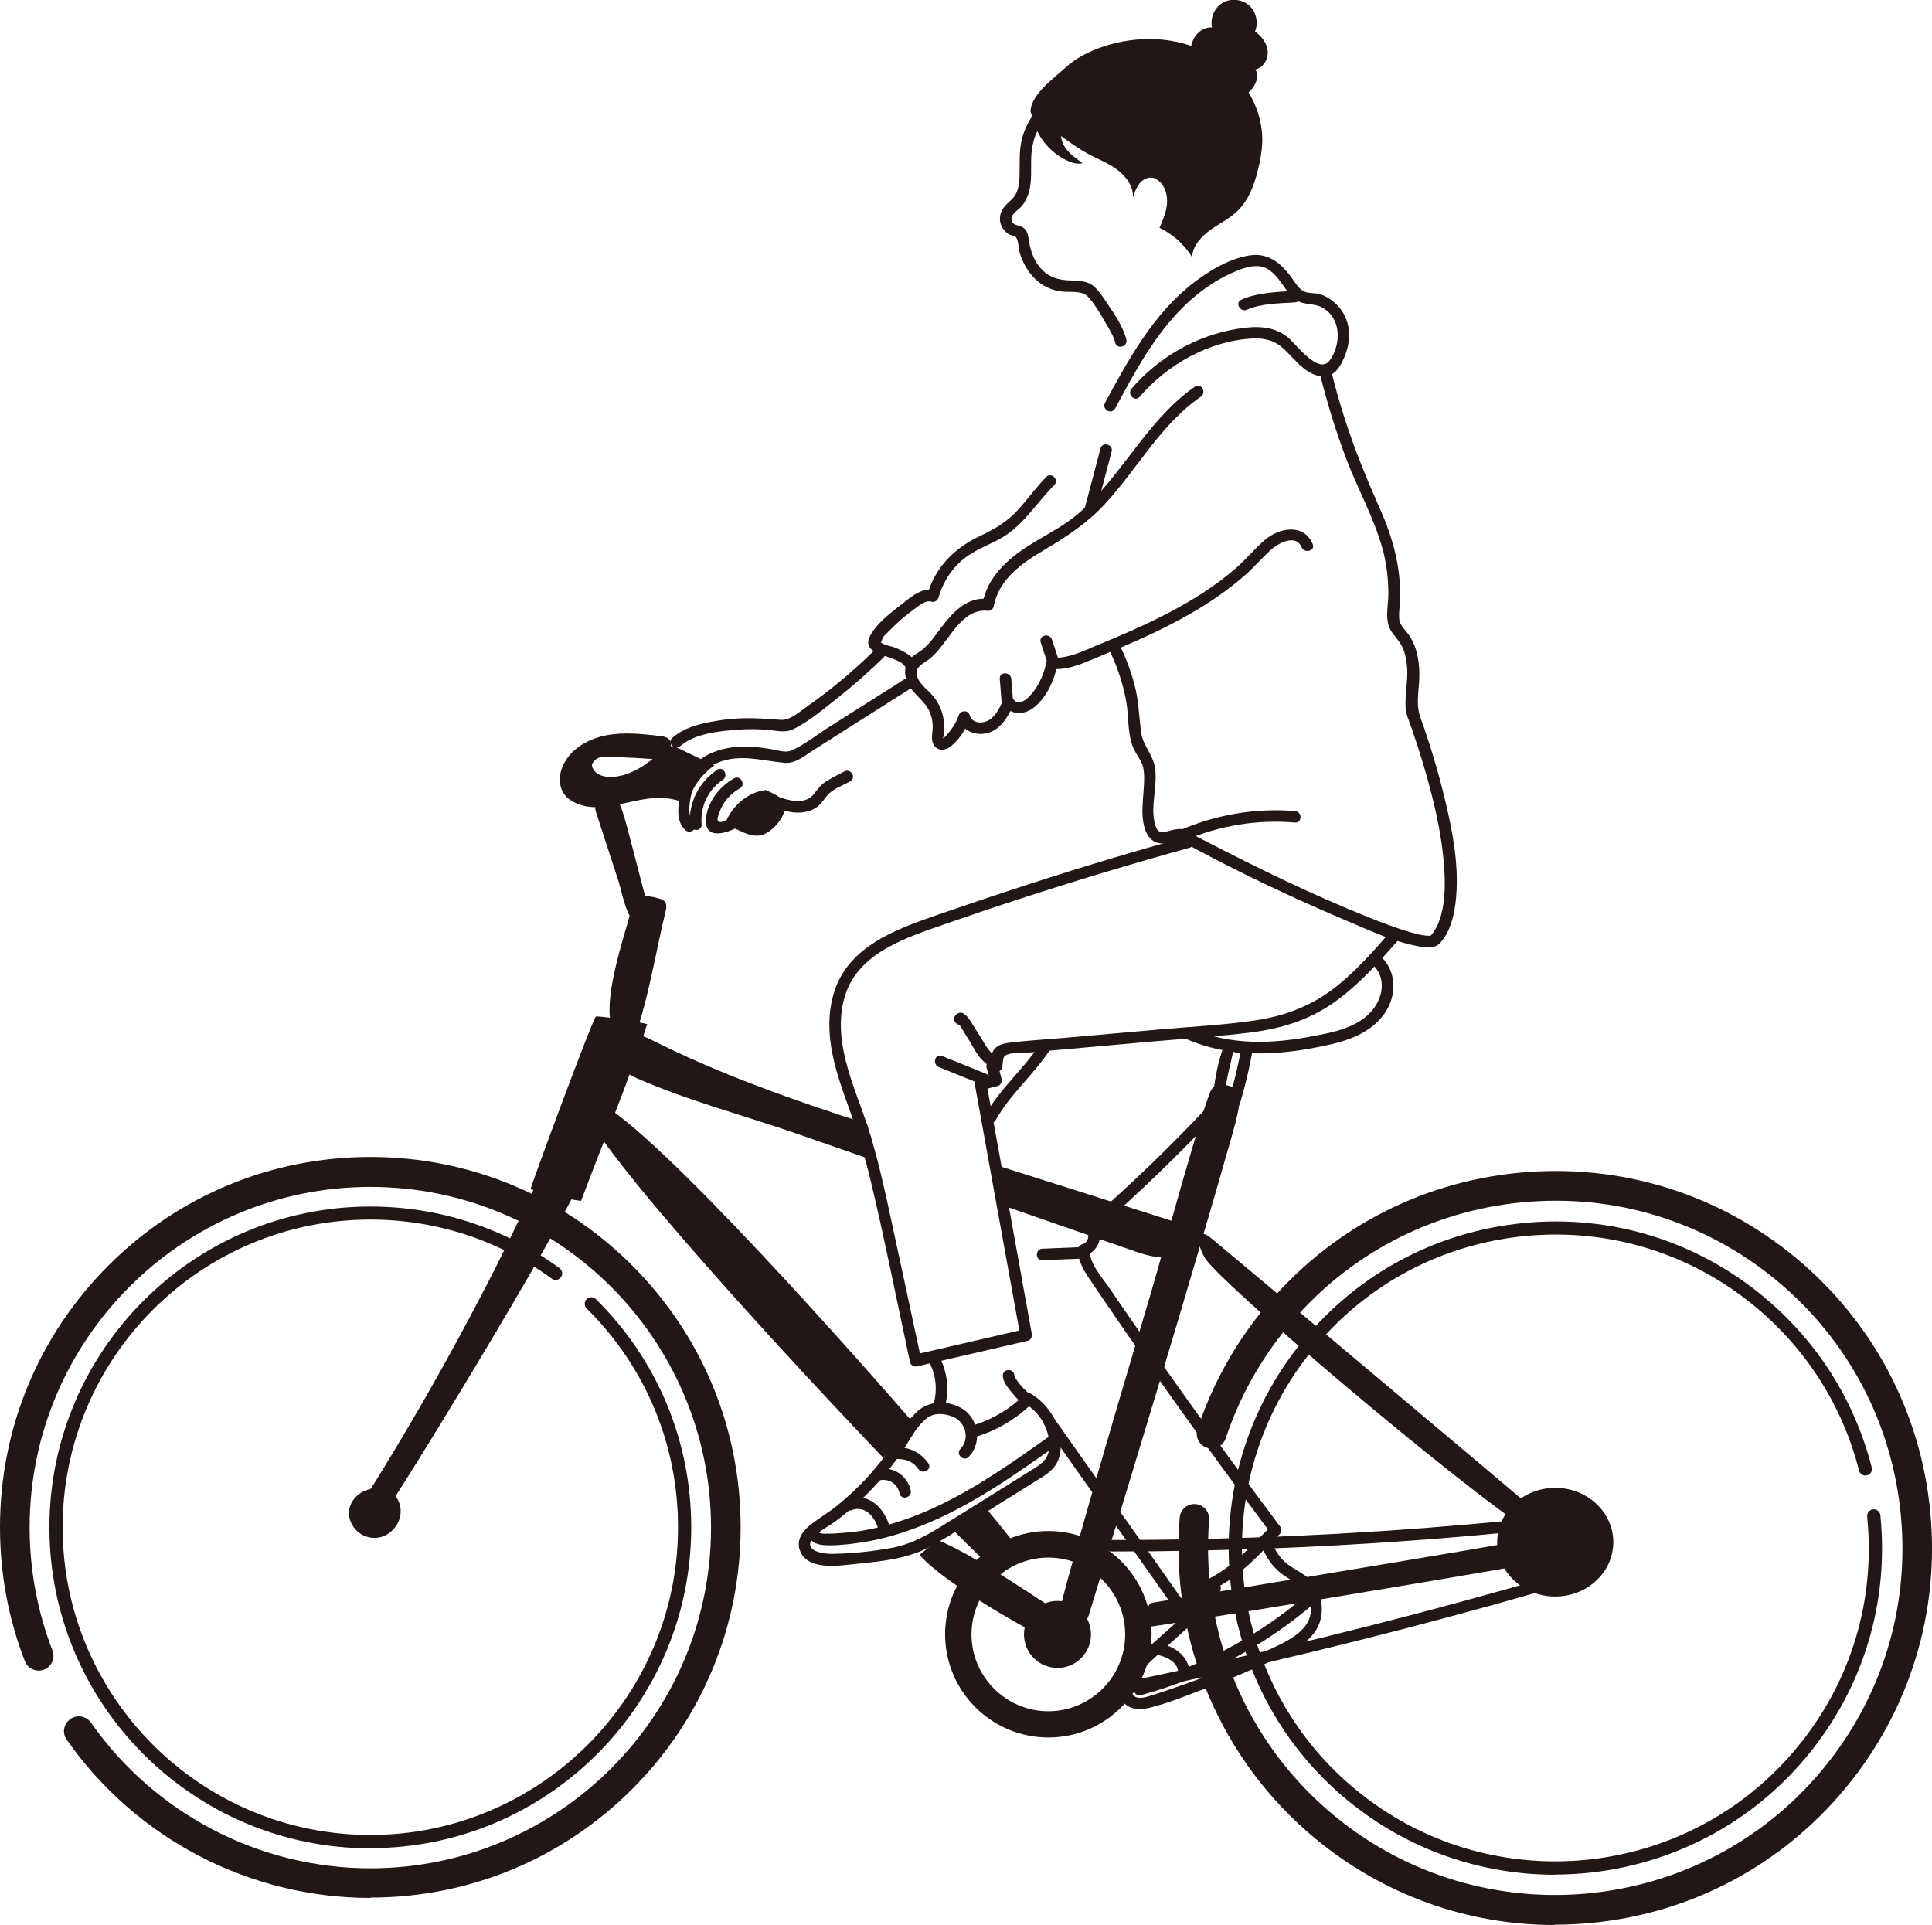 <?xml version="1.0" encoding="UTF-8"?><svg id="_レイヤー_2" xmlns="http://www.w3.org/2000/svg" viewBox="0 0 114.15 113.74"><defs><style>.cls-1{fill:#221714;stroke-width:0px;}</style></defs><g id="_内容"><path class="cls-1" d="M21.88,112.14c-7.13,0-13.84-3.49-17.94-9.35-.28-.4-.18-.94.22-1.22.4-.28.94-.18,1.22.22,3.77,5.38,9.94,8.6,16.5,8.6,11.1,0,20.13-9.03,20.13-20.13s-9.03-20.13-20.13-20.13S1.75,79.15,1.75,90.25c0,2.51.46,4.96,1.35,7.27.18.45-.05.96-.5,1.13-.45.17-.96-.05-1.13-.5-.98-2.52-1.47-5.18-1.47-7.91,0-5.85,2.28-11.34,6.41-15.47,4.13-4.13,9.63-6.41,15.47-6.41s11.34,2.28,15.47,6.41c4.13,4.13,6.41,9.63,6.41,15.47s-2.28,11.34-6.41,15.47c-4.13,4.13-9.63,6.41-15.47,6.41Z"/><path class="cls-1" d="M21.88,109.21c-10.46,0-18.96-8.51-18.96-18.96s8.51-18.96,18.96-18.96c4.05,0,7.92,1.26,11.18,3.64.17.13.21.37.08.54-.13.17-.37.21-.54.08-3.13-2.28-6.83-3.49-10.72-3.49-10.03,0-18.18,8.16-18.18,18.18s8.16,18.18,18.18,18.18,18.18-8.16,18.18-18.18c0-4.9-1.92-9.49-5.4-12.93-.15-.15-.15-.4,0-.55.15-.15.4-.15.55,0,3.63,3.59,5.63,8.38,5.63,13.48,0,10.46-8.51,18.96-18.96,18.96Z"/><path class="cls-1" d="M31.35,70.27c1.2.29,1.76.52,2.98.69,1.35-3.6,2.75-6.9,3.91-10.45-.96-.23-2.82-.48-3.03-.45-.15.02-3.92,10.19-3.86,10.21Z"/><path class="cls-1" d="M21.93,87.91c-.21.34-.43.7-.41,1.09.01.4.38.8.76.7.19-.05.32-.2.45-.35.6-.68,10.38-16.65,11.59-19.67.08-.2.16-.43.06-.62-.06-.11-.18-.19-.3-.24-.48-.23-1.43-.36-1.86.05-.19.17-.28.54-.38.77-.17.37-1.88,3.92-2.59,5.32-1.44,2.83-2.96,5.62-4.55,8.37-.9,1.54-1.81,3.07-2.76,4.59Z"/><path class="cls-1" d="M22.44,87.96c.32.04.63.16.86.38.35.34.45.89.32,1.36-.15.53-.59.98-1.13,1.12-.54.14-1.15-.05-1.5-.47-.97-1.15.11-2.56,1.45-2.38Z"/><path class="cls-1" d="M51.39,67.01c-.06-.2-.12-.4-.16-.6-4.35-1.41-8.68-2.92-12.76-4.98-2.65-1.33-3.19,1.24-.82,2.29,3.03,1.33,6.37,2.2,9.5,3.29,1.54.54,3.09,1.07,4.63,1.61-.16-.51-.26-1.04-.36-1.57,0-.01-.01-.03-.01-.04Z"/><path class="cls-1" d="M69.97,72.37c-3.83-1.22-7.67-2.44-11.5-3.65,0,0,0,0,0,.01.29.76.42,1.58.48,2.39,2.68.93,5.35,1.86,8.03,2.79.73.25,1.52.51,2.25.27.73-.24,1.24-1.22.74-1.81Z"/><path class="cls-1" d="M54.15,84.28c-7.27-8.37-18.55-20.66-19.64-19.22-.82,1.09,10.22,13.26,17.66,21.06.73-.54,1.32-1.23,1.99-1.84Z"/><path class="cls-1" d="M58.12,88.95c-.3.22-.61.45-.91.67-.24.18-.57.51-.9.69-.01.01-.03.03-.05.04,1.38,1.39,2.27,2.24,2.4,2.27.68.14,1.52-.24,1.6-.93.01-.09-.8-1.13-2.14-2.74Z"/><path class="cls-1" d="M73.3,64.43c-.03.96-.29,1.89-.55,2.81-2.69,9.43-5.56,18.81-8.42,28.19-.04.12-.08.25-.19.31-.09.06-.21.05-.31.04-.45-.03-.9-.06-1.34-.09.49-2.49,5.13-18.01,5.53-19.36.49-1.64,3.19-11.56,3.59-12,.43-.48,1.13-.14,1.7.09Z"/><path class="cls-1" d="M91.31,89.78c.17.15.35.31.43.53.07.22,0,.51-.22.58-.15.05-.31,0-.45-.06-2.25-.91-17.62-13.81-19.71-16.27-.56-.65-.96-2.35.24-1.37.95.78,17.91,15.01,19.72,16.59Z"/><path class="cls-1" d="M90.78,90.87c.55-.12,1.32-.11,1.47.44.08.31-.12.64-.4.81-.28.17-24.43,4.16-24.29,4.04.37-.29.06-1.38.51-1.46,1.63-.29,20.78-3.42,22.71-3.83Z"/><ellipse class="cls-1" cx="91.89" cy="91.12" rx="3.43" ry="3.21"/><path class="cls-1" d="M91.85,113.74c-5.16,0-10.12-1.78-14.14-5.11-5.59-4.62-8.59-11.71-8.01-18.96.04-.48.46-.84.94-.8.48.04.84.46.8.94-.53,6.68,2.22,13.2,7.38,17.46,8.72,7.21,21.67,5.98,28.88-2.74,3.49-4.22,5.13-9.55,4.61-15.01-.52-5.45-3.13-10.38-7.35-13.87-4.22-3.49-9.55-5.13-15.01-4.61-5.45.52-10.38,3.13-13.87,7.35-1.63,1.97-2.86,4.19-3.66,6.59-.15.46-.65.71-1.11.56-.46-.15-.71-.65-.56-1.11.87-2.61,2.2-5.02,3.97-7.16,3.79-4.58,9.14-7.42,15.06-7.98,5.92-.56,11.7,1.21,16.29,5,4.58,3.79,7.42,9.14,7.98,15.06.56,5.92-1.21,11.7-5,16.29-3.79,4.58-9.14,7.42-15.06,7.98-.72.07-1.43.1-2.14.1Z"/><path class="cls-1" d="M91.87,110.77c-4.33,0-8.69-1.45-12.28-4.42-8.2-6.78-9.36-18.97-2.58-27.17,3.28-3.97,7.92-6.43,13.05-6.92,5.13-.49,10.15,1.05,14.12,4.34,3.18,2.63,5.39,6.12,6.41,10.1.05.21-.07.42-.28.47-.21.05-.42-.07-.47-.28-.97-3.82-3.1-7.17-6.15-9.7-3.81-3.15-8.63-4.63-13.55-4.16-4.92.47-9.37,2.82-12.52,6.64-6.51,7.87-5.4,19.57,2.48,26.07,7.87,6.51,19.57,5.4,26.07-2.48,3.18-3.84,4.65-8.69,4.15-13.65-.02-.21.13-.41.35-.43.21-.02.41.13.43.35.52,5.17-1.02,10.22-4.33,14.23-3.81,4.61-9.33,6.99-14.89,7Z"/><path class="cls-1" d="M61.94,102.66c-3.36,0-6.1-2.73-6.1-6.1s2.74-6.1,6.1-6.1,6.1,2.74,6.1,6.1-2.73,6.1-6.1,6.1ZM61.94,92.03c-2.5,0-4.54,2.04-4.54,4.54s2.04,4.54,4.54,4.54,4.54-2.04,4.54-4.54-2.04-4.54-4.54-4.54Z"/><path class="cls-1" d="M65.69,91.67c6.78,0,13.55-.28,20.31-.85,1.93-.16,3.86-.35,5.78-.56.43-.05.44-.73,0-.68-6.74.73-13.51,1.18-20.28,1.34-1.94.05-3.87.07-5.81.07-.44,0-.44.68,0,.68h0Z"/><path class="cls-1" d="M66.68,100.03c7.28-1.5,14.5-3.25,21.66-5.24,2.04-.57,4.08-1.16,6.11-1.76.42-.13.24-.78-.18-.66-7.12,2.13-14.31,4.02-21.55,5.66-2.07.47-4.14.92-6.21,1.34-.43.09-.25.75.18.66h0Z"/><path class="cls-1" d="M62.99,95.51c-.89-.48-5.29-3.61-7.61-4.52-.35.29-.69.6-1.05.88,1.5,1.74,6.8,4.66,7.71,5.07.33.15.68.29,1.04.26.36-.02.73-.27.78-.62.07-.49-.43-.84-.87-1.07Z"/><circle class="cls-1" cx="62.48" cy="96.57" r="1.98"/><path class="cls-1" d="M37.24,53.94c.06-.28.13-.58.33-.77.34-.32.88-.22,1.33-.09.14.04.29.08.38.19.13.16.09.4.04.6-.6,2.49-1.01,5.17-1.87,7.57-2.95.41-.49-6.2-.21-7.51Z"/><path class="cls-1" d="M36.6,52.24c-.46-1.41-.92-2.83-1.38-4.24-.04-.13-.08-.28-.01-.39.06-.09.16-.13.26-.17.32-.11.65-.23.97-.34.33.69.53,1.44.72,2.18.35,1.36.71,2.71,1.06,4.07.03.13.07.26.06.39-.03.52-.51.8-.88.58-.4-.24-.67-1.65-.81-2.08Z"/><path class="cls-1" d="M42.19,45.22c-.7-.33-1.39-.66-2.09-1-.15-.07-.31-.15-.48-.13.06-.13.01-.32-.1-.42-.15-.14-.37-.17-.58-.19-1.03-.12-2.07-.23-3.09-.04-1.02.19-2.02.73-2.51,1.64-.31.56-.38,1.3-.01,1.83.18.26.45.44.74.56,1.59.68,3.38-.42,5.11-.32.53.03,1.02.17,1.49.36.09-.87.82-1.8,1.54-2.28ZM39.07,44.41c-.81.73-1.75,1.41-2.84,1.49-.34.02-.7-.02-.97-.22s-.41-.61-.23-.9c.15-.24.44-.33.71-.39,1.18-.27,2.41-.34,3.61-.2-.1.06-.19.14-.28.22Z"/><path class="cls-1" d="M46.27,47.36c-.15-.26-.43-.4-.7-.53-.11-.05-.22-.1-.32-.15-1.1.13-2.01.95-2.41,1.98.19.1.38.2.57.29.65.3,1.27.64,1.91.25.53-.31,1.31-1.2.95-1.84Z"/><path class="cls-1" d="M35.38,44.77c.2-.07.41-.07.62-.06,1.04.04,2.09.1,3.13.17.08,0,.16.01.23-.01.11-.03.2-.12.25-.22.18-.36-.05-.82-.4-1.01-.35-.2-.77-.2-1.17-.18-.75.03-1.5.11-2.24.24-.39.07-.78.16-1.1.38s-.55.63-.46,1.01c.07.32.35.59.64.73-.04-.39.08-.9.51-1.05Z"/><path class="cls-1" d="M64.08,8.97c.6.36,1.27.59,1.84.99.57.4,1.06,1.02,1.02,1.72.09-.29.19-.58.37-.82.19-.24.48-.41.78-.36.15.02.28.1.39.2.38.32.51.85.47,1.35-.04.49-.24.95-.44,1.41.79.38,1.46.98,1.92,1.73.04-.67.55-1.22,1.09-1.61.55-.39,1.17-.68,1.64-1.16.61-.61.93-1.46,1.14-2.29.15-.58.26-1.17.28-1.77.04-2.13-1.3-4.17-3.18-5.2-1.87-1.02-4.19-1.09-6.21-.41-.84.28-1.64.68-2.29,1.29-.58.54-1.9,1.47-2.01,2.45-.02.16.06.31.19.39.47.29,1.98,1.49,2.99,2.09Z"/><path class="cls-1" d="M61.1,7.25c.27.93.95,1.72,1.81,2.17.33.17.7.31,1.06.22-.49-.34-1.02-.71-1.21-1.28-.11-.32-.09-.67-.11-1.01-.02-.34-.1-.7-.34-.94-.71-.71-1.44.04-1.21.84Z"/><path class="cls-1" d="M70.45,2.48c.16-.49.64-.89,1.16-.86-.12-.55.14-1.16.62-1.45.48-.29,1.15-.22,1.57.15.42.37.57,1.02.35,1.54.39.27.71.69.75,1.16.04.47-.26.99-.73,1.08.25.39.04.92-.29,1.25-.55.55-1.43.74-2.15.43-.98-.42-1.61-2.33-1.29-3.31Z"/><path class="cls-1" d="M61.34,6.4c-.46.54-.81,1.16-.97,1.86-.17.69-.11,1.39-.13,2.09-.01.35-.04.73-.19,1.05-.15.33-.43.5-.66.76-.38.41-.43,1.01-.05,1.45.08.09.17.18.28.24.1.06.27.06.36.12.2.15.19.68.26.94.17.59.49,1.16.94,1.59.44.42.99.67,1.6.73.55.05,1.16-.09,1.56.36.37.43.67.94.95,1.43.22.38.49.79.6,1.22.1.43.76.25.66-.18-.19-.77-.73-1.54-1.17-2.19-.21-.32-.44-.67-.73-.93-.38-.35-.92-.36-1.41-.37-.71-.02-1.29-.18-1.77-.74-.46-.53-.61-1.14-.71-1.81-.04-.24-.11-.44-.32-.58-.25-.16-.69-.11-.68-.51,0-.31.42-.53.61-.75.18-.22.31-.48.4-.75.22-.7.13-1.45.16-2.17.03-.88.33-1.69.9-2.36.28-.33-.2-.82-.48-.48h0Z"/><path class="cls-1" d="M65.89,24.13c1.16-2.16,2.34-4.37,4.12-6.09.8-.77,1.71-1.43,2.72-1.89.51-.23,1.1-.47,1.66-.42.61.06.99.54,1.33,1,.25.34.5.76.86,1,.46.31,1.04.17,1.52.43,1.14.61,1.16,2.11.5,3.09-.67,1-2.02-.95-2.56-1.36-.86-.66-1.91-.63-2.93-.46-2.42.39-4.66,1.68-6.25,3.53-.29.33.19.82.48.48,1.64-1.91,4.1-3.3,6.65-3.44.65-.03,1.24.08,1.74.51.47.39.83.89,1.32,1.27.37.28.83.52,1.3.45.56-.09.84-.58,1.05-1.06.46-1.02.45-2.15-.29-3.03-.31-.36-.72-.65-1.18-.77-.26-.07-.56-.03-.81-.12-.36-.12-.6-.57-.82-.86-.68-.92-1.44-1.52-2.64-1.27-1.14.23-2.22.88-3.13,1.58-2.38,1.83-3.84,4.51-5.24,7.1-.21.39.38.73.59.34h0Z"/><path class="cls-1" d="M76.51,17.18c-1.02.07-2.22.1-3.17.53-.4.18-.05.77.34.59.82-.37,1.94-.38,2.82-.43.44-.03.44-.71,0-.68h0Z"/><path class="cls-1" d="M77.95,21.94c.44,1.8.98,3.57,1.64,5.29.66,1.72,1.58,3.36,2.08,5.14.25.89.36,1.81.36,2.73,0,.73-.25,1.6.2,2.24.23.33.51.6.67.99.15.36.21.76.24,1.14.05.79-.14,1.58-.09,2.36.03.41.22.8.35,1.18.25.72.48,1.44.7,2.17.59,1.99,1.09,4.04,1.23,6.11.06.93.06,1.89-.19,2.8-.1.36-.24.71-.47,1.02-.05.06-.09.12-.14.18-.03.03.07-.05,0,0,.05-.03-.06,0-.06,0-.47,0-.95-.15-1.41-.29-.74-.23-1.47-.51-2.2-.8-3.28-1.32-6.48-2.87-9.62-4.5-.31-.16-.63-.31-.92-.5-.01,0-.02-.01-.03-.02.17.11-.08-.07-.08-.07-.21-.12-.42-.15-.66-.12-.27.03-.52.13-.78.17-.32.04-.44-.15-.52-.43-.32-1.12.2-2.34-.03-3.48-.15-.72-.7-1.23-.8-1.98-.11-.83-.13-1.65-.31-2.48-.19-.85-.48-1.66-.85-2.45-.18-.4-.77-.05-.59.34.41.9.71,1.84.88,2.81.14.83.07,1.74.35,2.55.12.35.35.64.52.97.14.27.17.56.18.86.01.63-.08,1.26-.1,1.9-.03,1.05.25,2.31,1.56,2.03.36-.08.61-.2.93,0,.11.07.23.13.34.19,3.03,1.64,6.18,3.12,9.35,4.46,1.37.58,2.82,1.26,4.3,1.49.41.07.82.09,1.12-.24.56-.61.78-1.49.89-2.29.27-2.08-.15-4.25-.64-6.27-.39-1.61-.87-3.2-1.43-4.76-.31-.85-.03-1.76-.06-2.66-.02-.72-.15-1.47-.54-2.09-.22-.36-.62-.64-.65-1.08-.03-.44.06-.9.06-1.34.01-1.84-.47-3.52-1.21-5.18-.8-1.8-1.54-3.61-2.13-5.49-.29-.91-.54-1.83-.77-2.76-.1-.43-.76-.25-.66.18h0Z"/><path class="cls-1" d="M70.61,22.84c-2.46,1.7-3.87,4.39-5.88,6.53-.52.55-1.07,1.06-1.69,1.49-.72.5-1.51.9-2.26,1.38-1.25.79-2.45,1.87-2.72,3.4l.33-.25c-1.43-.17-2.33,1.08-3.08,2.09-.21.29-.43.57-.7.81-.24.22-.53.35-.77.56-.42.39-.45.99-.22,1.49.3.66,1,1.03,1.3,1.7.15.34.21.71.18,1.09-.02.26-.08.52.02.77.19.5.72.48,1.08.18.52-.43.87-1,1.09-1.63h-.66c.2.68.91,1.01,1.59.89.85-.15,1.33-.96,1.65-1.68h-.59c.49.63,1.29.59,1.87.09.72-.6,1.14-1.58,1.33-2.48-.11.08-.22.17-.33.25.82.08,1.57-.22,2.32-.53.63-.26,1.25-.52,1.87-.78,1.31-.56,2.61-1.16,3.85-1.87,1.21-.68,2.36-1.46,3.4-2.38.51-.45.96-.97,1.46-1.44.4-.38,1.5-1.02,1.85-.19.17.4.83.22.66-.18-.53-1.27-2.03-.96-2.87-.21-.59.52-1.09,1.13-1.69,1.65-.6.52-1.24.99-1.91,1.43-1.31.85-2.7,1.55-4.12,2.19-.74.33-1.48.64-2.23.95-.82.34-1.67.77-2.58.69-.14-.01-.3.11-.33.25-.11.55-.31,1.06-.61,1.54-.2.31-.91,1.24-1.34.68-.14-.18-.47-.26-.59,0-.2.45-.43.97-.87,1.23-.36.22-.99.2-1.12-.28-.1-.34-.55-.31-.66,0-.09.26-.21.5-.37.73-.06.08-.45.64-.58.62.12.02.09-.98.06-1.12-.07-.47-.26-.91-.55-1.29-.31-.41-.85-.74-1.01-1.24-.19-.59.41-.77.78-1.08.36-.3.64-.68.92-1.05.61-.82,1.33-1.89,2.49-1.75.14.02.3-.12.33-.25.29-1.62,1.69-2.58,3.01-3.36,1.32-.78,2.53-1.58,3.58-2.72,1.91-2.07,3.28-4.69,5.65-6.32.36-.25.02-.84-.34-.59h0Z"/><path class="cls-1" d="M62.56,39.02c-.14-.41-.27-.83-.41-1.24-.14-.41-.8-.24-.66.18.14.41.27.83.41,1.24.14.41.8.24.66-.18h0Z"/><path class="cls-1" d="M65.02,26.5c-.31,1.19-.63,2.38-.94,3.57-.11.42.55.61.66.18.31-1.19.63-2.38.94-3.57.11-.42-.55-.61-.66-.18h0Z"/><path class="cls-1" d="M61.81,28.19c-.59.6-1.08,1.29-1.64,1.91-.65.72-1.38,1.15-2.25,1.56-1.52.71-2.66,1.85-3.13,3.48.14-.08.28-.16.42-.24-.72-.23-1.38.37-1.91.78-.63.49-1.4,1.07-1.82,1.76-.89,1.45,1.76,1.17,2.05,2.06.14.42.79.24.66-.18-.12-.38-.44-.62-.78-.81-.2-.11-.41-.2-.62-.28-.17-.06-.44-.08-.59-.19-.05-.02-.11-.04-.15-.07.04-.1.07-.19.11-.29.08-.13.25-.27.35-.38.22-.23.45-.44.68-.65.26-.23.53-.44.8-.64.28-.2.68-.57,1.04-.46.18.06.37-.07.42-.24.23-.8.65-1.52,1.26-2.09.62-.59,1.4-.89,2.16-1.27,1.5-.74,2.28-2.14,3.42-3.29.31-.31-.17-.79-.48-.48h0Z"/><path class="cls-1" d="M69.98,49.67c2.06-.9,4.3-1.26,6.53-1.07.44.04.44-.65,0-.68-2.36-.19-4.71.22-6.88,1.17-.4.18-.05.76.34.59h0Z"/><path class="cls-1" d="M59.87,41.6c-.04-.5-.08-1-.12-1.49-.03-.43-.72-.44-.68,0,.04.5.08,1,.12,1.49.03.43.72.44.68,0h0Z"/><path class="cls-1" d="M53.62,40.02c-1.52.96-3.03,1.92-4.55,2.88-.73.46-1.47,1.05-2.25,1.42-.4.19-.84.01-1.26-.06-.39-.06-.78-.12-1.17-.14-1.32-.08-2.78.25-3.63,1.35-.42.54-.59,1.2-.65,1.87-.06.59-.1,1.28.39,1.71.33.29.81-.19.48-.48-.44-.39-.2-1.46-.05-1.94.2-.65.63-1.14,1.23-1.45,1.35-.71,2.75-.25,4.16-.11.67.07,1.18-.39,1.71-.73.65-.41,1.3-.82,1.95-1.24,1.33-.84,2.65-1.68,3.98-2.52.37-.23.03-.82-.34-.59h0Z"/><path class="cls-1" d="M43.35,46c-.86.49-1.6,1.43-1.64,2.46-.05,1.3,1.53.68,2.12.26.36-.25.02-.84-.34-.59-.24.17-.58.42-.89.44-.36.02-.15-.41-.07-.63.21-.59.64-1.05,1.18-1.36.38-.22.04-.81-.34-.59h0Z"/><path class="cls-1" d="M42.37,45.49c-1.07.71-1.7,1.93-1.6,3.22.03.43.72.44.68,0-.08-1.05.38-2.05,1.26-2.64.36-.24.02-.83-.34-.59h0Z"/><path class="cls-1" d="M45.6,47.67c.8.28,1.68.54,2.48.13.35-.18.53-.46.76-.76.32-.41.95-.63,1.39-.87.39-.21.04-.8-.34-.59-.36.19-.73.37-1.08.59-.31.19-.48.44-.7.72-.58.74-1.59.38-2.32.12-.41-.15-.59.51-.18.66h0Z"/><path class="cls-1" d="M51.73,38.36c-.83.82-1.71,1.6-2.63,2.33-.48.38-.98.75-1.48,1.1-.45.31-.95.79-1.51.74-1.14-.09-2.22-.16-3.37,0-1.04.15-2.21.35-3.02,1.07-.33.29.16.77.48.48.84-.75,2.35-.89,3.43-.97.6-.04,1.2-.04,1.79.02.47.04.96.18,1.41-.03.96-.45,1.85-1.23,2.68-1.88.94-.74,1.84-1.54,2.7-2.38.31-.31-.17-.79-.48-.48h0Z"/><path class="cls-1" d="M70.1,49.45c-3.09.85-6.16,1.77-9.21,2.76-1.54.5-3.08,1.01-4.61,1.54-1.28.44-2.59.86-3.8,1.47-1.05.53-2.02,1.24-2.66,2.24-.7,1.1-.9,2.46-.79,3.74.12,1.44.6,2.81,1.09,4.16.52,1.44.96,2.9,1.32,4.39.85,3.56,1.56,7.16,2.33,10.74.04.19.25.28.42.24,2.18-.5,4.35-1.01,6.53-1.51.19-.04.27-.24.24-.42-.89-4.94-1.78-9.88-2.68-14.82-.08.14-.16.28-.24.42.3-.08.6-.15.9-.23.18-.05.28-.24.24-.42-.07-.28-.15-.55-.22-.83-.17.13-.33.26-.5.38.22.13.45.11.63-.06.26-.25.06-.72.32-.88.32-.19.93-.13,1.29-.16.51-.05,1.02-.09,1.53-.14,1.98-.18,3.97-.35,5.95-.53,1.94-.17,3.88-.29,5.81-.54,1.71-.22,3.31-.71,4.74-1.7,1.52-1.05,2.75-2.45,3.96-3.83.29-.33-.19-.81-.48-.48-1.06,1.22-2.14,2.46-3.44,3.45-1.37,1.04-2.91,1.61-4.6,1.86-1.88.28-3.8.37-5.7.54-1.89.17-3.77.33-5.66.5-1.06.09-2.13.15-3.19.28-.28.04-.58.1-.79.3-.11.1-.19.22-.23.37-.02.07-.05.46.01.44l.26.03s-.05-.03-.08-.05c-.26-.15-.58.1-.5.38.07.28.15.55.22.83.08-.14.16-.28.24-.42-.3.08-.6.15-.9.23-.19.05-.27.24-.24.42.89,4.94,1.78,9.88,2.68,14.82.08-.14.16-.28.24-.42-2.18.5-4.35,1.01-6.53,1.51.14.08.28.16.42.24-.66-3.07-1.31-6.13-1.98-9.2-.32-1.46-.66-2.91-1.11-4.33-.43-1.35-1-2.66-1.35-4.04-.33-1.29-.45-2.68-.03-3.96.4-1.22,1.32-2.11,2.42-2.73,1.11-.64,2.35-1.04,3.55-1.46,1.44-.5,2.88-.99,4.33-1.46,3.32-1.08,6.66-2.09,10.03-3.02.42-.12.24-.77-.18-.66h0Z"/><path class="cls-1" d="M57.05,60.2s0-.02,0-.04c-.06.1-.11.2-.17.29.01,0,.02-.01.04-.02-.14-.02-.28-.04-.41-.05.22.17.38.5.53.74.18.28.35.57.52.86.13.22.26.43.44.62.19.2.42.34.58.57.25.36.84.02.59-.34-.15-.22-.34-.38-.53-.56-.25-.23-.4-.49-.57-.77-.17-.29-.35-.57-.53-.85-.16-.24-.31-.55-.54-.72-.12-.1-.27-.13-.41-.05-.01,0-.02.01-.04.02-.1.06-.18.18-.17.29,0,.01,0,.02,0,.04.03.43.72.44.68,0h0Z"/><path class="cls-1" d="M55.47,63.05c.87.35,1.74.7,2.6,1.05.41.16.58-.49.18-.66-.87-.35-1.74-.7-2.6-1.05-.41-.16-.58.49-.18.66h0Z"/><path class="cls-1" d="M72.38,64.53c.07-.58.18-1.15.33-1.71.03-.12.11-.65.21-.7.02.03.05.07.07.1.09,0,.18,0,.26.01l.44.02c-.11-.14-.22-.29-.33-.43-.19,1.07-.44,2.13-.75,3.18-.12.42.53.6.66.18.31-1.05.56-2.1.75-3.18.04-.22-.09-.42-.33-.43-.33-.02-.79-.13-1.11,0-.24.1-.3.32-.38.55-.26.79-.41,1.61-.51,2.43-.05.43.63.43.68,0h0Z"/><path class="cls-1" d="M70,61.35c2.76,1.23,5.69,1.02,8.57.37,1.31-.29,2.68-.85,3.38-2.07.6-1.03.51-2.43-.46-3.21-.34-.27-.82.21-.48.48.98.79.72,2.14-.09,2.95-.87.87-2.12,1.12-3.28,1.34-2.46.48-4.96.58-7.3-.46-.4-.18-.74.41-.34.59h0Z"/><path class="cls-1" d="M61.36,61.82c-.95,1.41-2.28,2.52-3.12,4.02-.21.38.38.73.59.34.83-1.49,2.16-2.61,3.12-4.02.25-.36-.34-.71-.59-.34h0Z"/><path class="cls-1" d="M71.52,65.21c-2.3,2.47-4.74,4.82-7.29,7.04-.1.09-.14.3-.05.41.22.29.14.75-.24.86-.14.04-.25.18-.25.33,0,.76.44,1.36.85,1.97.5.73.99,1.46,1.49,2.18.96,1.4,1.94,2.79,2.92,4.18,2,2.82,4.04,5.62,6.12,8.39.02-.14.04-.28.05-.41-.72.7-1.4,1.44-2.16,2.09-.78.66-1.66,1.15-2.6,1.53-.4.16-.23.82.18.66.98-.39,1.9-.88,2.72-1.55.84-.68,1.57-1.49,2.35-2.25.1-.1.14-.29.05-.41-2-2.67-3.97-5.36-5.9-8.08-.95-1.33-1.89-2.67-2.82-4.02-.47-.67-.93-1.35-1.39-2.02-.44-.65-1.17-1.43-1.18-2.25l-.25.33c.76-.23,1.15-1.2.65-1.86-.02.14-.04.28-.05.41,2.55-2.22,4.98-4.56,7.29-7.04.3-.32-.18-.8-.48-.48h0Z"/><path class="cls-1" d="M54.94,80.56c.37.74.44,1.54.24,2.34-.11.43.55.61.66.18.25-.98.14-1.96-.31-2.86-.19-.39-.78-.05-.59.34h0Z"/><path class="cls-1" d="M57.49,84.94c1.33-.37,2.53-1.07,3.51-2.04-.14.02-.28.04-.41.05.87.53,1.44,1.5,1.4,2.53-.02.74-.45,1.01-1.03,1.37-.54.34-1.09.68-1.63,1.02-1.09.68-2.18,1.36-3.27,2.04-1.07.67-2.08,1.3-3.34,1.54-1.18.22-2.44.35-3.64.36-.49,0-1.64-.2-1.05-.93.33-.42.91-.68,1.34-1,1.66-1.24,3.09-2.77,4.19-4.52.35-.56.67-1.14,1.19-1.56.44-.36,1.11-.29,1.6-.07.7.31.97,1.29.4,1.87-.31.31.17.79.48.48.87-.88.55-2.42-.54-2.94-.89-.43-1.93-.36-2.62.38-.2.22-.44.43-.61.68-.4.56-.7,1.18-1.11,1.74-.82,1.13-1.81,2.14-2.89,3.02-.52.42-1.11.76-1.63,1.18-.41.33-.75.82-.6,1.37.38,1.37,2.45.98,3.47.88,1.49-.15,2.97-.3,4.3-1.03,1.44-.79,2.8-1.73,4.19-2.6.82-.51,1.64-1.01,2.45-1.53.6-.38.95-.81,1.02-1.54.13-1.34-.6-2.64-1.73-3.33-.13-.08-.31-.05-.41.05-.9.89-1.99,1.52-3.21,1.86-.42.12-.24.78.18.66h0Z"/><path class="cls-1" d="M47.74,90.56c.05.49.43.69.89.73.67.05,1.37-.03,2.04-.12,1.42-.19,2.79-.61,4.11-1.16,2.7-1.13,5.1-2.81,7.47-4.49.36-.25.02-.84-.34-.59-2.04,1.44-4.09,2.89-6.35,3.98-1.11.54-2.28.98-3.48,1.29-.6.15-1.2.27-1.81.33-.16.02-1.83.18-1.85.02-.04-.43-.73-.44-.68,0h0Z"/><path class="cls-1" d="M50.33,89.22c.85-.3,1.41.49,1.59,1.22.1.43.76.25.66-.18-.27-1.08-1.23-2.12-2.43-1.69-.41.15-.23.8.18.66h0Z"/><path class="cls-1" d="M51.94,87.47c.58-.14,1.09.2,1.21.77.1.43.75.25.66-.18-.21-.94-1.13-1.47-2.05-1.25-.43.1-.25.76.18.66h0Z"/><path class="cls-1" d="M52.88,86.22c.54-.07,1.07.13,1.38.58.25.36.84.02.59-.34-.44-.64-1.19-1.02-1.97-.92-.43.05-.44.74,0,.68h0Z"/><path class="cls-1" d="M60.75,82.32c.08,0,.07.04.01-.02-.04-.04-.09-.07-.13-.11-.12-.11-.23-.24-.34-.36-.09-.11-.18-.23-.26-.35-.04-.06-.07-.12-.1-.18-.02-.03,0,0,0-.02,0-.44-.68-.44-.68,0,0,.38.35.77.57,1.04.23.27.55.67.93.69.44.02.44-.66,0-.68h0Z"/><path class="cls-1" d="M61.64,84.07c2.49,3.55,5.02,7.08,7.51,10.63.25.36.84.02.59-.34-2.49-3.55-5.02-7.08-7.51-10.63-.25-.36-.84-.02-.59.34h0Z"/><path class="cls-1" d="M74.54,91.33c.24.66.63,1.23,1.19,1.66.61.46,1.36.72,1.62,1.51.6,1.82-1.55,2.59-2.82,3.17-1.72.79-3.48,1.49-5.27,2.1-.41.14-.82.28-1.24.41-.32.1-.82.27-1.07-.03-.53-.62.83-1.79,1.22-2.16.75-.7,1.51-1.37,2.27-2.06.62-.56,1.49-1.13,1.68-2,.1-.43-.56-.61-.66-.18-.11.49-.52.8-.88,1.13-.44.4-.89.8-1.33,1.21-.74.68-1.55,1.32-2.22,2.07-.5.56-1.14,1.41-.78,2.2.3.66,1.06.7,1.68.54,1.04-.25,2.06-.67,3.06-1.05.96-.36,1.9-.74,2.84-1.15.95-.41,1.95-.81,2.83-1.35.65-.4,1.21-.96,1.38-1.73.18-.82-.06-1.74-.68-2.32-.39-.37-.88-.57-1.3-.89-.42-.33-.72-.78-.9-1.27-.15-.41-.81-.23-.66.18h0Z"/><path class="cls-1" d="M67.41,100.16c3.82-1.04,7.37-2.93,10.36-5.53.33-.29-.15-.77-.48-.48-2.9,2.52-6.35,4.35-10.06,5.35-.42.11-.24.77.18.66h0Z"/><path class="cls-1" d="M68.29,97.76c.54.1,1.23.36,1.32.99.06.43.74.43.68,0-.12-.96-.92-1.49-1.82-1.65-.43-.08-.61.58-.18.66h0Z"/><path class="cls-1" d="M61.59,74.46c.82-.03,1.64-.07,2.46-.1.44-.02.44-.7,0-.68-.82.03-1.64.07-2.46.1-.44.02-.44.7,0,.68h0Z"/></g></svg>